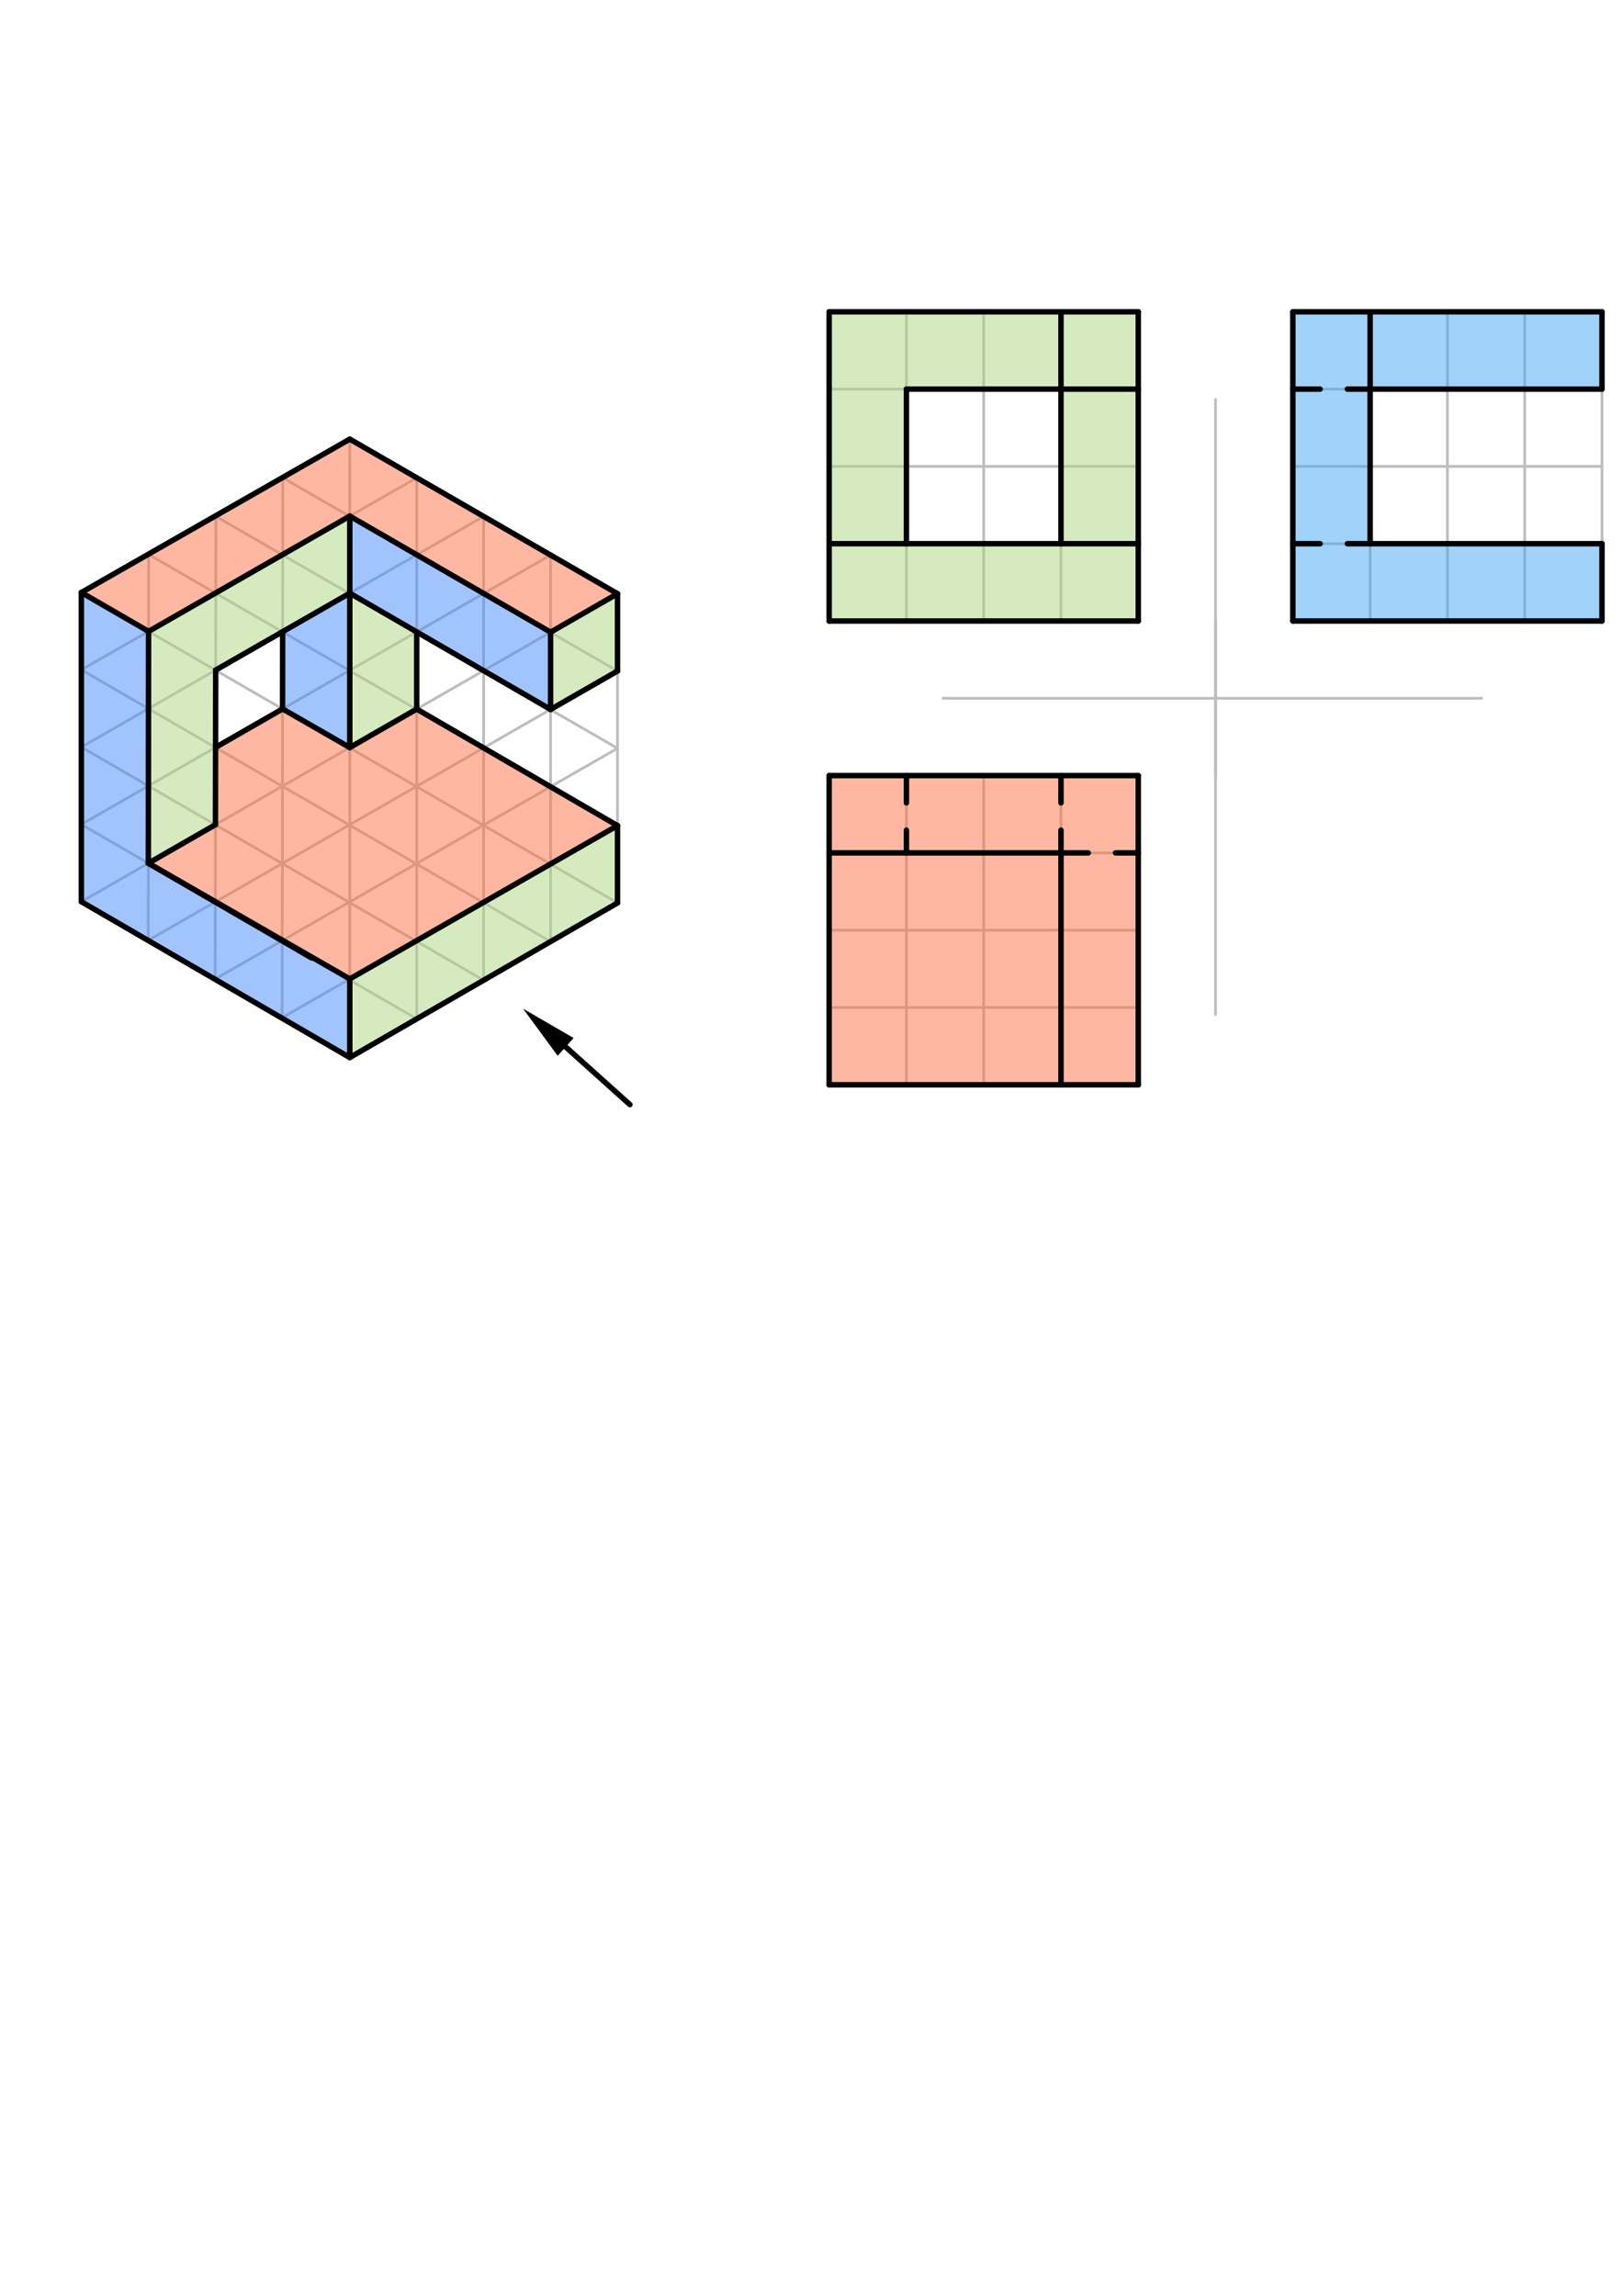 <svg xmlns="http://www.w3.org/2000/svg" class="svg--816" height="100%" preserveAspectRatio="xMidYMid meet" viewBox="0 0 595.276 841.89" width="100%"><defs><marker id="marker-arrow" markerHeight="16" markerUnits="userSpaceOnUse" markerWidth="24" orient="auto-start-reverse" refX="24" refY="4" viewBox="0 0 24 8"><path d="M 0 0 L 24 4 L 0 8 z" stroke="inherit"></path></marker></defs><g class="aux-layer--949"><g class="element--733"><line stroke="#BDBDBD" stroke-dasharray="none" stroke-linecap="round" stroke-width="1" x1="29.838" x2="79.192" y1="217.275" y2="189.379"></line></g><g class="element--733"><line stroke="#BDBDBD" stroke-dasharray="none" stroke-linecap="round" stroke-width="1" x1="79.192" x2="128.29" y1="189.379" y2="161.032"></line></g><g class="element--733"><line stroke="#BDBDBD" stroke-dasharray="none" stroke-linecap="round" stroke-width="1" x1="128.29" x2="177.387" y1="161.032" y2="189.379"></line></g><g class="element--733"><line stroke="#BDBDBD" stroke-dasharray="none" stroke-linecap="round" stroke-width="1" x1="177.387" x2="226.485" y1="189.379" y2="217.725"></line></g><g class="element--733"><line stroke="#BDBDBD" stroke-dasharray="none" stroke-linecap="round" stroke-width="1" x1="226.485" x2="226.485" y1="217.725" y2="274.418"></line></g><g class="element--733"><line stroke="#BDBDBD" stroke-dasharray="none" stroke-linecap="round" stroke-width="1" x1="226.485" x2="226.485" y1="274.418" y2="331.111"></line></g><g class="element--733"><line stroke="#BDBDBD" stroke-dasharray="none" stroke-linecap="round" stroke-width="1" x1="29.838" x2="29.838" y1="217.275" y2="273.968"></line></g><g class="element--733"><line stroke="#BDBDBD" stroke-dasharray="none" stroke-linecap="round" stroke-width="1" x1="29.838" x2="29.838" y1="273.968" y2="330.661"></line></g><g class="element--733"><line stroke="#BDBDBD" stroke-dasharray="none" stroke-linecap="round" stroke-width="1" x1="29.838" x2="78.935" y1="330.661" y2="359.007"></line></g><g class="element--733"><line stroke="#BDBDBD" stroke-dasharray="none" stroke-linecap="round" stroke-width="1" x1="78.935" x2="128.033" y1="359.007" y2="387.354"></line></g><g class="element--733"><line stroke="#BDBDBD" stroke-dasharray="none" stroke-linecap="round" stroke-width="1" x1="226.485" x2="177.387" y1="331.111" y2="359.458"></line></g><g class="element--733"><line stroke="#BDBDBD" stroke-dasharray="none" stroke-linecap="round" stroke-width="1" x1="177.387" x2="128.29" y1="359.458" y2="387.804"></line></g><g class="element--733"><line stroke="#BDBDBD" stroke-dasharray="none" stroke-linecap="round" stroke-width="1" x1="103.741" x2="226.485" y1="175.206" y2="246.072"></line></g><g class="element--733"><line stroke="#BDBDBD" stroke-dasharray="none" stroke-linecap="round" stroke-width="1" x1="79.192" x2="226.485" y1="189.379" y2="274.418"></line></g><g class="element--733"><line stroke="#BDBDBD" stroke-dasharray="none" stroke-linecap="round" stroke-width="1" x1="54.515" x2="226.485" y1="203.327" y2="302.765"></line></g><g class="element--733"><line stroke="#BDBDBD" stroke-dasharray="none" stroke-linecap="round" stroke-width="1" x1="29.838" x2="226.485" y1="217.275" y2="331.111"></line></g><g class="element--733"><line stroke="#BDBDBD" stroke-dasharray="none" stroke-linecap="round" stroke-width="1" x1="29.838" x2="201.936" y1="245.621" y2="345.284"></line></g><g class="element--733"><line stroke="#BDBDBD" stroke-dasharray="none" stroke-linecap="round" stroke-width="1" x1="29.838" x2="177.387" y1="273.968" y2="359.458"></line></g><g class="element--733"><line stroke="#BDBDBD" stroke-dasharray="none" stroke-linecap="round" stroke-width="1" x1="29.838" x2="152.838" y1="302.314" y2="373.631"></line></g><g class="element--733"><line stroke="#BDBDBD" stroke-dasharray="none" stroke-linecap="round" stroke-width="1" x1="152.838" x2="29.838" y1="175.206" y2="245.621"></line></g><g class="element--733"><line stroke="#BDBDBD" stroke-dasharray="none" stroke-linecap="round" stroke-width="1" x1="177.387" x2="29.838" y1="189.379" y2="273.968"></line></g><g class="element--733"><line stroke="#BDBDBD" stroke-dasharray="none" stroke-linecap="round" stroke-width="1" x1="201.936" x2="29.837" y1="203.552" y2="302.314"></line></g><g class="element--733"><line stroke="#BDBDBD" stroke-dasharray="none" stroke-linecap="round" stroke-width="1" x1="226.485" x2="29.838" y1="217.725" y2="330.661"></line></g><g class="element--733"><line stroke="#BDBDBD" stroke-dasharray="none" stroke-linecap="round" stroke-width="1" x1="226.485" x2="54.386" y1="246.072" y2="344.834"></line></g><g class="element--733"><line stroke="#BDBDBD" stroke-dasharray="none" stroke-linecap="round" stroke-width="1" x1="226.485" x2="78.935" y1="274.418" y2="359.007"></line></g><g class="element--733"><line stroke="#BDBDBD" stroke-dasharray="none" stroke-linecap="round" stroke-width="1" x1="226.485" x2="103.484" y1="302.765" y2="373.181"></line></g><g class="element--733"><line stroke="#BDBDBD" stroke-dasharray="none" stroke-linecap="round" stroke-width="1" x1="54.515" x2="54.386" y1="203.327" y2="344.834"></line></g><g class="element--733"><line stroke="#BDBDBD" stroke-dasharray="none" stroke-linecap="round" stroke-width="1" x1="79.192" x2="78.935" y1="189.379" y2="359.007"></line></g><g class="element--733"><line stroke="#BDBDBD" stroke-dasharray="none" stroke-linecap="round" stroke-width="1" x1="103.741" x2="103.484" y1="175.206" y2="373.181"></line></g><g class="element--733"><line stroke="#BDBDBD" stroke-dasharray="none" stroke-linecap="round" stroke-width="1" x1="128.29" x2="128.29" y1="161.032" y2="387.804"></line></g><g class="element--733"><line stroke="#BDBDBD" stroke-dasharray="none" stroke-linecap="round" stroke-width="1" x1="152.838" x2="152.838" y1="175.206" y2="373.631"></line></g><g class="element--733"><line stroke="#BDBDBD" stroke-dasharray="none" stroke-linecap="round" stroke-width="1" x1="177.387" x2="177.387" y1="189.379" y2="359.458"></line></g><g class="element--733"><line stroke="#BDBDBD" stroke-dasharray="none" stroke-linecap="round" stroke-width="1" x1="201.936" x2="201.936" y1="203.552" y2="345.284"></line></g><g class="element--733"><line stroke="#BDBDBD" stroke-dasharray="none" stroke-linecap="round" stroke-width="1" x1="445.838" x2="445.838" y1="146.475" y2="372.075"></line></g><g class="element--733"><line stroke="#BDBDBD" stroke-dasharray="none" stroke-linecap="round" stroke-width="1" x1="345.838" x2="543.438" y1="256.075" y2="256.075"></line></g><g class="element--733"><line stroke="#BDBDBD" stroke-dasharray="none" stroke-linecap="round" stroke-width="1" x1="445.838" x2="445.838" y1="256.075" y2="227.729"></line></g><g class="element--733"><line stroke="#BDBDBD" stroke-dasharray="none" stroke-linecap="round" stroke-width="1" x1="445.838" x2="445.838" y1="256.075" y2="284.421"></line></g><g class="element--733"><line stroke="#BDBDBD" stroke-dasharray="none" stroke-linecap="round" stroke-width="1" x1="417.491" x2="417.491" y1="227.729" y2="171.036"></line></g><g class="element--733"><line stroke="#BDBDBD" stroke-dasharray="none" stroke-linecap="round" stroke-width="1" x1="417.491" x2="417.491" y1="171.036" y2="114.343"></line></g><g class="element--733"><line stroke="#BDBDBD" stroke-dasharray="none" stroke-linecap="round" stroke-width="1" x1="417.491" x2="360.798" y1="114.343" y2="114.343"></line></g><g class="element--733"><line stroke="#BDBDBD" stroke-dasharray="none" stroke-linecap="round" stroke-width="1" x1="360.798" x2="304.105" y1="114.343" y2="114.343"></line></g><g class="element--733"><line stroke="#BDBDBD" stroke-dasharray="none" stroke-linecap="round" stroke-width="1" x1="304.105" x2="304.105" y1="114.343" y2="171.036"></line></g><g class="element--733"><line stroke="#BDBDBD" stroke-dasharray="none" stroke-linecap="round" stroke-width="1" x1="304.105" x2="304.105" y1="171.036" y2="227.729"></line></g><g class="element--733"><line stroke="#BDBDBD" stroke-dasharray="none" stroke-linecap="round" stroke-width="1" x1="304.105" x2="360.798" y1="227.729" y2="227.729"></line></g><g class="element--733"><line stroke="#BDBDBD" stroke-dasharray="none" stroke-linecap="round" stroke-width="1" x1="360.798" x2="417.491" y1="227.729" y2="227.729"></line></g><g class="element--733"><line stroke="#BDBDBD" stroke-dasharray="none" stroke-linecap="round" stroke-width="1" x1="332.452" x2="332.452" y1="114.343" y2="227.729"></line></g><g class="element--733"><line stroke="#BDBDBD" stroke-dasharray="none" stroke-linecap="round" stroke-width="1" x1="360.798" x2="360.798" y1="227.729" y2="114.343"></line></g><g class="element--733"><line stroke="#BDBDBD" stroke-dasharray="none" stroke-linecap="round" stroke-width="1" x1="389.145" x2="389.145" y1="114.343" y2="227.729"></line></g><g class="element--733"><line stroke="#BDBDBD" stroke-dasharray="none" stroke-linecap="round" stroke-width="1" x1="304.105" x2="417.491" y1="142.689" y2="142.689"></line></g><g class="element--733"><line stroke="#BDBDBD" stroke-dasharray="none" stroke-linecap="round" stroke-width="1" x1="417.491" x2="304.105" y1="171.036" y2="171.036"></line></g><g class="element--733"><line stroke="#BDBDBD" stroke-dasharray="none" stroke-linecap="round" stroke-width="1" x1="304.105" x2="417.491" y1="199.382" y2="199.382"></line></g><g class="element--733"><line stroke="#BDBDBD" stroke-dasharray="none" stroke-linecap="round" stroke-width="1" x1="474.184" x2="530.877" y1="227.729" y2="227.729"></line></g><g class="element--733"><line stroke="#BDBDBD" stroke-dasharray="none" stroke-linecap="round" stroke-width="1" x1="530.877" x2="587.57" y1="227.729" y2="227.729"></line></g><g class="element--733"><line stroke="#BDBDBD" stroke-dasharray="none" stroke-linecap="round" stroke-width="1" x1="587.57" x2="587.57" y1="227.729" y2="171.036"></line></g><g class="element--733"><line stroke="#BDBDBD" stroke-dasharray="none" stroke-linecap="round" stroke-width="1" x1="587.57" x2="587.57" y1="171.036" y2="114.343"></line></g><g class="element--733"><line stroke="#BDBDBD" stroke-dasharray="none" stroke-linecap="round" stroke-width="1" x1="587.57" x2="530.877" y1="114.343" y2="114.343"></line></g><g class="element--733"><line stroke="#BDBDBD" stroke-dasharray="none" stroke-linecap="round" stroke-width="1" x1="530.877" x2="474.184" y1="114.343" y2="114.343"></line></g><g class="element--733"><line stroke="#BDBDBD" stroke-dasharray="none" stroke-linecap="round" stroke-width="1" x1="474.184" x2="474.184" y1="114.343" y2="171.036"></line></g><g class="element--733"><line stroke="#BDBDBD" stroke-dasharray="none" stroke-linecap="round" stroke-width="1" x1="474.184" x2="474.184" y1="171.036" y2="227.729"></line></g><g class="element--733"><line stroke="#BDBDBD" stroke-dasharray="none" stroke-linecap="round" stroke-width="1" x1="474.184" x2="587.57" y1="142.689" y2="142.689"></line></g><g class="element--733"><line stroke="#BDBDBD" stroke-dasharray="none" stroke-linecap="round" stroke-width="1" x1="587.57" x2="474.184" y1="171.036" y2="171.036"></line></g><g class="element--733"><line stroke="#BDBDBD" stroke-dasharray="none" stroke-linecap="round" stroke-width="1" x1="474.184" x2="587.57" y1="199.382" y2="199.382"></line></g><g class="element--733"><line stroke="#BDBDBD" stroke-dasharray="none" stroke-linecap="round" stroke-width="1" x1="502.53" x2="502.53" y1="114.343" y2="227.729"></line></g><g class="element--733"><line stroke="#BDBDBD" stroke-dasharray="none" stroke-linecap="round" stroke-width="1" x1="530.877" x2="530.877" y1="227.729" y2="114.343"></line></g><g class="element--733"><line stroke="#BDBDBD" stroke-dasharray="none" stroke-linecap="round" stroke-width="1" x1="559.223" x2="559.223" y1="114.343" y2="227.729"></line></g><g class="element--733"><line stroke="#BDBDBD" stroke-dasharray="none" stroke-linecap="round" stroke-width="1" x1="417.491" x2="360.798" y1="284.421" y2="284.421"></line></g><g class="element--733"><line stroke="#BDBDBD" stroke-dasharray="none" stroke-linecap="round" stroke-width="1" x1="360.798" x2="304.105" y1="284.421" y2="284.421"></line></g><g class="element--733"><line stroke="#BDBDBD" stroke-dasharray="none" stroke-linecap="round" stroke-width="1" x1="304.105" x2="304.105" y1="284.421" y2="341.114"></line></g><g class="element--733"><line stroke="#BDBDBD" stroke-dasharray="none" stroke-linecap="round" stroke-width="1" x1="304.105" x2="304.105" y1="341.114" y2="397.807"></line></g><g class="element--733"><line stroke="#BDBDBD" stroke-dasharray="none" stroke-linecap="round" stroke-width="1" x1="304.105" x2="360.798" y1="397.807" y2="397.807"></line></g><g class="element--733"><line stroke="#BDBDBD" stroke-dasharray="none" stroke-linecap="round" stroke-width="1" x1="360.798" x2="417.491" y1="397.807" y2="397.807"></line></g><g class="element--733"><line stroke="#BDBDBD" stroke-dasharray="none" stroke-linecap="round" stroke-width="1" x1="417.491" x2="417.491" y1="397.807" y2="341.114"></line></g><g class="element--733"><line stroke="#BDBDBD" stroke-dasharray="none" stroke-linecap="round" stroke-width="1" x1="417.491" x2="417.491" y1="341.114" y2="284.421"></line></g><g class="element--733"><line stroke="#BDBDBD" stroke-dasharray="none" stroke-linecap="round" stroke-width="1" x1="332.452" x2="332.452" y1="284.421" y2="397.807"></line></g><g class="element--733"><line stroke="#BDBDBD" stroke-dasharray="none" stroke-linecap="round" stroke-width="1" x1="360.798" x2="360.798" y1="397.807" y2="284.421"></line></g><g class="element--733"><line stroke="#BDBDBD" stroke-dasharray="none" stroke-linecap="round" stroke-width="1" x1="389.145" x2="389.145" y1="284.421" y2="397.807"></line></g><g class="element--733"><line stroke="#BDBDBD" stroke-dasharray="none" stroke-linecap="round" stroke-width="1" x1="417.491" x2="304.105" y1="369.461" y2="369.461"></line></g><g class="element--733"><line stroke="#BDBDBD" stroke-dasharray="none" stroke-linecap="round" stroke-width="1" x1="304.105" x2="417.491" y1="341.114" y2="341.114"></line></g><g class="element--733"><line stroke="#BDBDBD" stroke-dasharray="none" stroke-linecap="round" stroke-width="1" x1="417.491" x2="304.105" y1="312.768" y2="312.768"></line></g></g><g class="main-layer--75a"><g class="element--733"><g fill="#448aff" opacity="0.5"><path d="M 29.838 217.275 L 29.838 330.661 L 128.29 387.804 L 128.29 358.98 L 54.412 316.548 L 54.489 231.546 L 29.838 217.275 Z" stroke="none"></path></g></g><g class="element--733"><g fill="#448aff" opacity="0.5"><path d="M 103.668 231.642 L 103.631 259.967 L 128.29 274.119 L 128.29 217.526 L 103.668 231.642 Z" stroke="none"></path></g></g><g class="element--733"><g fill="#448aff" opacity="0.5"><path d="M 128.29 189.259 L 128.29 217.526 L 201.936 260.16 L 201.936 231.824 L 128.29 189.259 Z" stroke="none"></path></g></g><g class="element--733"><g fill="#AED581" opacity="0.5"><path d="M 128.29 358.98 L 128.29 387.804 L 226.485 331.111 L 226.485 302.765 L 128.29 358.98 Z" stroke="none"></path></g></g><g class="element--733"><g fill="#AED581" opacity="0.5"><path d="M 54.489 231.546 L 54.412 316.548 L 79.021 302.415 L 79.107 245.722 L 128.29 217.526 L 128.29 189.259 L 54.489 231.546 Z" stroke="none"></path></g></g><g class="element--733"><g fill="#AED581" opacity="0.5"><path d="M 201.936 231.824 L 201.936 260.16 L 226.485 246.072 L 226.485 217.725 L 201.936 231.824 Z" stroke="none"></path></g></g><g class="element--733"><g fill="#AED581" opacity="0.5"><path d="M 128.29 217.526 L 128.29 274.119 L 152.838 260.021 L 152.838 231.737 L 128.29 217.526 Z" stroke="none"></path></g></g><g class="element--733"><g fill="#AED581" opacity="0.5"><path d="M 304.105 114.343 L 417.491 114.343 L 417.491 142.689 L 304.105 142.689 L 304.105 227.729 L 304.105 114.343 Z" stroke="none"></path></g></g><g class="element--733"><g fill="#AED581" opacity="0.5"><path d="M 304.105 142.689 L 304.105 227.729 L 332.452 227.729 L 332.452 142.689 L 304.105 142.689 Z" stroke="none"></path></g></g><g class="element--733"><g fill="#AED581" opacity="0.5"><path d="M 332.452 227.729 L 417.491 227.729 L 417.491 199.382 L 332.452 199.382 L 332.452 227.729 Z" stroke="none"></path></g></g><g class="element--733"><g fill="#AED581" opacity="0.5"><path d="M 389.145 142.689 L 389.145 199.382 L 417.491 199.382 L 417.491 142.689 L 389.145 142.689 Z" stroke="none"></path></g></g><g class="element--733"><g fill="#42A5F5" opacity="0.5"><path d="M 474.184 227.729 L 587.57 227.729 L 587.57 199.382 L 502.53 199.382 L 502.53 142.689 L 587.57 142.689 L 587.57 114.343 L 474.184 114.343 L 474.184 227.729 Z" stroke="none"></path></g></g><g class="element--733"><g fill="#FF7043" opacity="0.5"><path d="M 29.838 217.275 L 128.29 161.032 L 226.485 217.725 L 201.936 231.824 L 128.29 189.259 L 54.489 231.546 L 29.838 217.275 Z" stroke="none"></path></g></g><g class="element--733"><g fill="#FF7043" opacity="0.5"><path d="M 304.105 284.421 L 417.491 284.421 L 417.491 397.807 L 304.105 397.807 L 304.105 284.421 Z" stroke="none"></path></g></g><g class="element--733"><g fill="#FF7043" opacity="0.5"><path d="M 152.838 260.021 L 226.485 302.765 L 128.29 358.98 L 54.412 316.548 L 79.021 302.415 L 79.064 274.065 L 103.631 259.967 L 128.29 274.119 L 152.838 260.021 Z" stroke="none"></path></g></g><g class="element--733"><line stroke="#000000" stroke-dasharray="none" stroke-linecap="round" stroke-width="2" x1="207.463" x2="231.038" y1="383.906" y2="405.075"></line><path d="M191.838,369.875 l21,4.375 l0,-8.75 z" fill="#000000" stroke="#000000" stroke-width="0" transform="rotate(41.923, 191.838, 369.875)"></path></g><g class="element--733"><line stroke="#000000" stroke-dasharray="none" stroke-linecap="round" stroke-width="2" x1="304.105" x2="417.491" y1="114.343" y2="114.343"></line></g><g class="element--733"><line stroke="#000000" stroke-dasharray="none" stroke-linecap="round" stroke-width="2" x1="417.491" x2="417.491" y1="227.729" y2="114.343"></line></g><g class="element--733"><line stroke="#000000" stroke-dasharray="none" stroke-linecap="round" stroke-width="2" x1="304.105" x2="417.491" y1="227.729" y2="227.729"></line></g><g class="element--733"><line stroke="#000000" stroke-dasharray="none" stroke-linecap="round" stroke-width="2" x1="304.105" x2="304.105" y1="227.729" y2="114.343"></line></g><g class="element--733"><line stroke="#000000" stroke-dasharray="none" stroke-linecap="round" stroke-width="2" x1="304.105" x2="417.491" y1="199.382" y2="199.382"></line></g><g class="element--733"><line stroke="#000000" stroke-dasharray="none" stroke-linecap="round" stroke-width="2" x1="389.145" x2="389.145" y1="114.343" y2="199.382"></line></g><g class="element--733"><line stroke="#000000" stroke-dasharray="none" stroke-linecap="round" stroke-width="2" x1="417.491" x2="332.452" y1="142.689" y2="142.689"></line></g><g class="element--733"><line stroke="#000000" stroke-dasharray="none" stroke-linecap="round" stroke-width="2" x1="332.452" x2="332.452" y1="142.689" y2="199.382"></line></g><g class="element--733"><line stroke="#000000" stroke-dasharray="none" stroke-linecap="round" stroke-width="2" x1="474.184" x2="587.57" y1="114.343" y2="114.343"></line></g><g class="element--733"><line stroke="#000000" stroke-dasharray="none" stroke-linecap="round" stroke-width="2" x1="474.184" x2="474.184" y1="114.343" y2="227.729"></line></g><g class="element--733"><line stroke="#000000" stroke-dasharray="none" stroke-linecap="round" stroke-width="2" x1="474.184" x2="587.57" y1="227.729" y2="227.729"></line></g><g class="element--733"><line stroke="#000000" stroke-dasharray="none" stroke-linecap="round" stroke-width="2" x1="587.57" x2="587.57" y1="227.729" y2="199.382"></line></g><g class="element--733"><line stroke="#000000" stroke-dasharray="none" stroke-linecap="round" stroke-width="2" x1="587.57" x2="502.53" y1="199.382" y2="199.382"></line></g><g class="element--733"><line stroke="#000000" stroke-dasharray="none" stroke-linecap="round" stroke-width="2" x1="502.53" x2="502.53" y1="199.382" y2="114.343"></line></g><g class="element--733"><line stroke="#000000" stroke-dasharray="none" stroke-linecap="round" stroke-width="2" x1="502.53" x2="587.57" y1="142.689" y2="142.689"></line></g><g class="element--733"><line stroke="#000000" stroke-dasharray="none" stroke-linecap="round" stroke-width="2" x1="587.57" x2="587.57" y1="142.689" y2="114.343"></line></g><g class="element--733"><line stroke="#000000" stroke-dasharray="10" stroke-linecap="round" stroke-width="2" x1="474.184" x2="502.53" y1="142.689" y2="142.689"></line></g><g class="element--733"><line stroke="#000000" stroke-dasharray="10" stroke-linecap="round" stroke-width="2" x1="474.184" x2="502.53" y1="199.382" y2="199.382"></line></g><g class="element--733"><line stroke="#000000" stroke-dasharray="10" stroke-linecap="round" stroke-width="2" x1="332.452" x2="332.452" y1="284.421" y2="312.768"></line></g><g class="element--733"><line stroke="#000000" stroke-dasharray="10" stroke-linecap="round" stroke-width="2" x1="389.145" x2="389.145" y1="284.421" y2="312.768"></line></g><g class="element--733"><line stroke="#000000" stroke-dasharray="10" stroke-linecap="round" stroke-width="2" x1="389.145" x2="417.491" y1="312.768" y2="312.768"></line></g><g class="element--733"><line stroke="#000000" stroke-dasharray="none" stroke-linecap="round" stroke-width="2" x1="304.105" x2="417.491" y1="284.421" y2="284.421"></line></g><g class="element--733"><line stroke="#000000" stroke-dasharray="none" stroke-linecap="round" stroke-width="2" x1="304.105" x2="304.105" y1="312.768" y2="284.421"></line></g><g class="element--733"><line stroke="#000000" stroke-dasharray="none" stroke-linecap="round" stroke-width="2" x1="304.105" x2="389.145" y1="312.768" y2="312.768"></line></g><g class="element--733"><line stroke="#000000" stroke-dasharray="none" stroke-linecap="round" stroke-width="2" x1="389.145" x2="389.145" y1="312.768" y2="397.807"></line></g><g class="element--733"><line stroke="#000000" stroke-dasharray="none" stroke-linecap="round" stroke-width="2" x1="389.145" x2="417.491" y1="397.807" y2="397.807"></line></g><g class="element--733"><line stroke="#000000" stroke-dasharray="none" stroke-linecap="round" stroke-width="2" x1="417.491" x2="417.491" y1="397.807" y2="284.421"></line></g><g class="element--733"><line stroke="#000000" stroke-dasharray="none" stroke-linecap="round" stroke-width="2" x1="304.105" x2="304.105" y1="312.768" y2="397.807"></line></g><g class="element--733"><line stroke="#000000" stroke-dasharray="none" stroke-linecap="round" stroke-width="2" x1="304.105" x2="389.145" y1="397.807" y2="397.807"></line></g><g class="element--733"><line stroke="#000000" stroke-dasharray="none" stroke-linecap="round" stroke-width="2" x1="128.29" x2="226.485" y1="387.804" y2="331.111"></line></g><g class="element--733"><line stroke="#000000" stroke-dasharray="none" stroke-linecap="round" stroke-width="2" x1="226.485" x2="226.485" y1="302.765" y2="331.111"></line></g><g class="element--733"><line stroke="#000000" stroke-dasharray="none" stroke-linecap="round" stroke-width="2" x1="128.29" x2="226.485" y1="358.98" y2="302.765"></line></g><g class="element--733"><line stroke="#000000" stroke-dasharray="none" stroke-linecap="round" stroke-width="2" x1="128.29" x2="29.838" y1="387.804" y2="330.661"></line></g><g class="element--733"><line stroke="#000000" stroke-dasharray="none" stroke-linecap="round" stroke-width="2" x1="29.838" x2="29.838" y1="330.661" y2="217.275"></line></g><g class="element--733"><line stroke="#000000" stroke-dasharray="none" stroke-linecap="round" stroke-width="2" x1="54.412" x2="114.286" y1="316.548" y2="351.278"></line></g><g class="element--733"><line stroke="#000000" stroke-dasharray="none" stroke-linecap="round" stroke-width="2" x1="128.29" x2="54.412" y1="358.98" y2="316.548"></line></g><g class="element--733"><line stroke="#000000" stroke-dasharray="none" stroke-linecap="round" stroke-width="2" x1="54.412" x2="54.463" y1="316.548" y2="259.85"></line></g><g class="element--733"><line stroke="#000000" stroke-dasharray="none" stroke-linecap="round" stroke-width="2" x1="29.838" x2="128.29" y1="217.275" y2="161.032"></line></g><g class="element--733"><line stroke="#000000" stroke-dasharray="none" stroke-linecap="round" stroke-width="2" x1="152.838" x2="128.29" y1="175.206" y2="161.032"></line></g><g class="element--733"><line stroke="#000000" stroke-dasharray="none" stroke-linecap="round" stroke-width="2" x1="128.29" x2="128.29" y1="358.98" y2="387.804"></line></g><g class="element--733"><line stroke="#000000" stroke-dasharray="none" stroke-linecap="round" stroke-width="2" x1="152.838" x2="226.485" y1="175.206" y2="217.725"></line></g><g class="element--733"><line stroke="#000000" stroke-dasharray="none" stroke-linecap="round" stroke-width="2" x1="226.485" x2="226.485" y1="246.072" y2="217.725"></line></g><g class="element--733"><line stroke="#000000" stroke-dasharray="none" stroke-linecap="round" stroke-width="2" x1="226.485" x2="201.936" y1="246.072" y2="260.16"></line></g><g class="element--733"><line stroke="#000000" stroke-dasharray="none" stroke-linecap="round" stroke-width="2" x1="201.936" x2="128.29" y1="260.16" y2="217.526"></line></g><g class="element--733"><line stroke="#000000" stroke-dasharray="none" stroke-linecap="round" stroke-width="2" x1="128.29" x2="128.29" y1="217.526" y2="189.259"></line></g><g class="element--733"><line stroke="#000000" stroke-dasharray="none" stroke-linecap="round" stroke-width="2" x1="128.29" x2="201.936" y1="189.259" y2="231.824"></line></g><g class="element--733"><line stroke="#000000" stroke-dasharray="none" stroke-linecap="round" stroke-width="2" x1="201.936" x2="201.936" y1="231.824" y2="260.16"></line></g><g class="element--733"><line stroke="#000000" stroke-dasharray="none" stroke-linecap="round" stroke-width="2" x1="201.936" x2="226.485" y1="231.824" y2="217.725"></line></g><g class="element--733"><line stroke="#000000" stroke-dasharray="none" stroke-linecap="round" stroke-width="2" x1="128.29" x2="54.489" y1="189.259" y2="231.546"></line></g><g class="element--733"><line stroke="#000000" stroke-dasharray="none" stroke-linecap="round" stroke-width="2" x1="54.489" x2="54.463" y1="231.546" y2="259.85"></line></g><g class="element--733"><line stroke="#000000" stroke-dasharray="none" stroke-linecap="round" stroke-width="2" x1="128.29" x2="79.107" y1="217.526" y2="245.722"></line></g><g class="element--733"><line stroke="#000000" stroke-dasharray="none" stroke-linecap="round" stroke-width="2" x1="79.107" x2="79.021" y1="245.722" y2="302.415"></line></g><g class="element--733"><line stroke="#000000" stroke-dasharray="none" stroke-linecap="round" stroke-width="2" x1="128.29" x2="128.29" y1="217.526" y2="274.119"></line></g><g class="element--733"><line stroke="#000000" stroke-dasharray="none" stroke-linecap="round" stroke-width="2" x1="152.838" x2="152.838" y1="231.737" y2="260.021"></line></g><g class="element--733"><line stroke="#000000" stroke-dasharray="none" stroke-linecap="round" stroke-width="2" x1="152.838" x2="226.485" y1="260.021" y2="302.765"></line></g><g class="element--733"><line stroke="#000000" stroke-dasharray="none" stroke-linecap="round" stroke-width="2" x1="54.412" x2="79.021" y1="316.548" y2="302.415"></line></g><g class="element--733"><line stroke="#000000" stroke-dasharray="none" stroke-linecap="round" stroke-width="2" x1="128.29" x2="152.838" y1="274.119" y2="260.021"></line></g><g class="element--733"><line stroke="#000000" stroke-dasharray="none" stroke-linecap="round" stroke-width="2" x1="79.064" x2="103.631" y1="274.065" y2="259.967"></line></g><g class="element--733"><line stroke="#000000" stroke-dasharray="none" stroke-linecap="round" stroke-width="2" x1="103.631" x2="103.668" y1="259.967" y2="231.642"></line></g><g class="element--733"><line stroke="#000000" stroke-dasharray="none" stroke-linecap="round" stroke-width="2" x1="103.631" x2="128.29" y1="259.967" y2="274.119"></line></g><g class="element--733"><line stroke="#000000" stroke-dasharray="none" stroke-linecap="round" stroke-width="2" x1="54.489" x2="29.838" y1="231.546" y2="217.275"></line></g></g><g class="snaps-layer--ac6"></g><g class="temp-layer--52d"></g></svg>